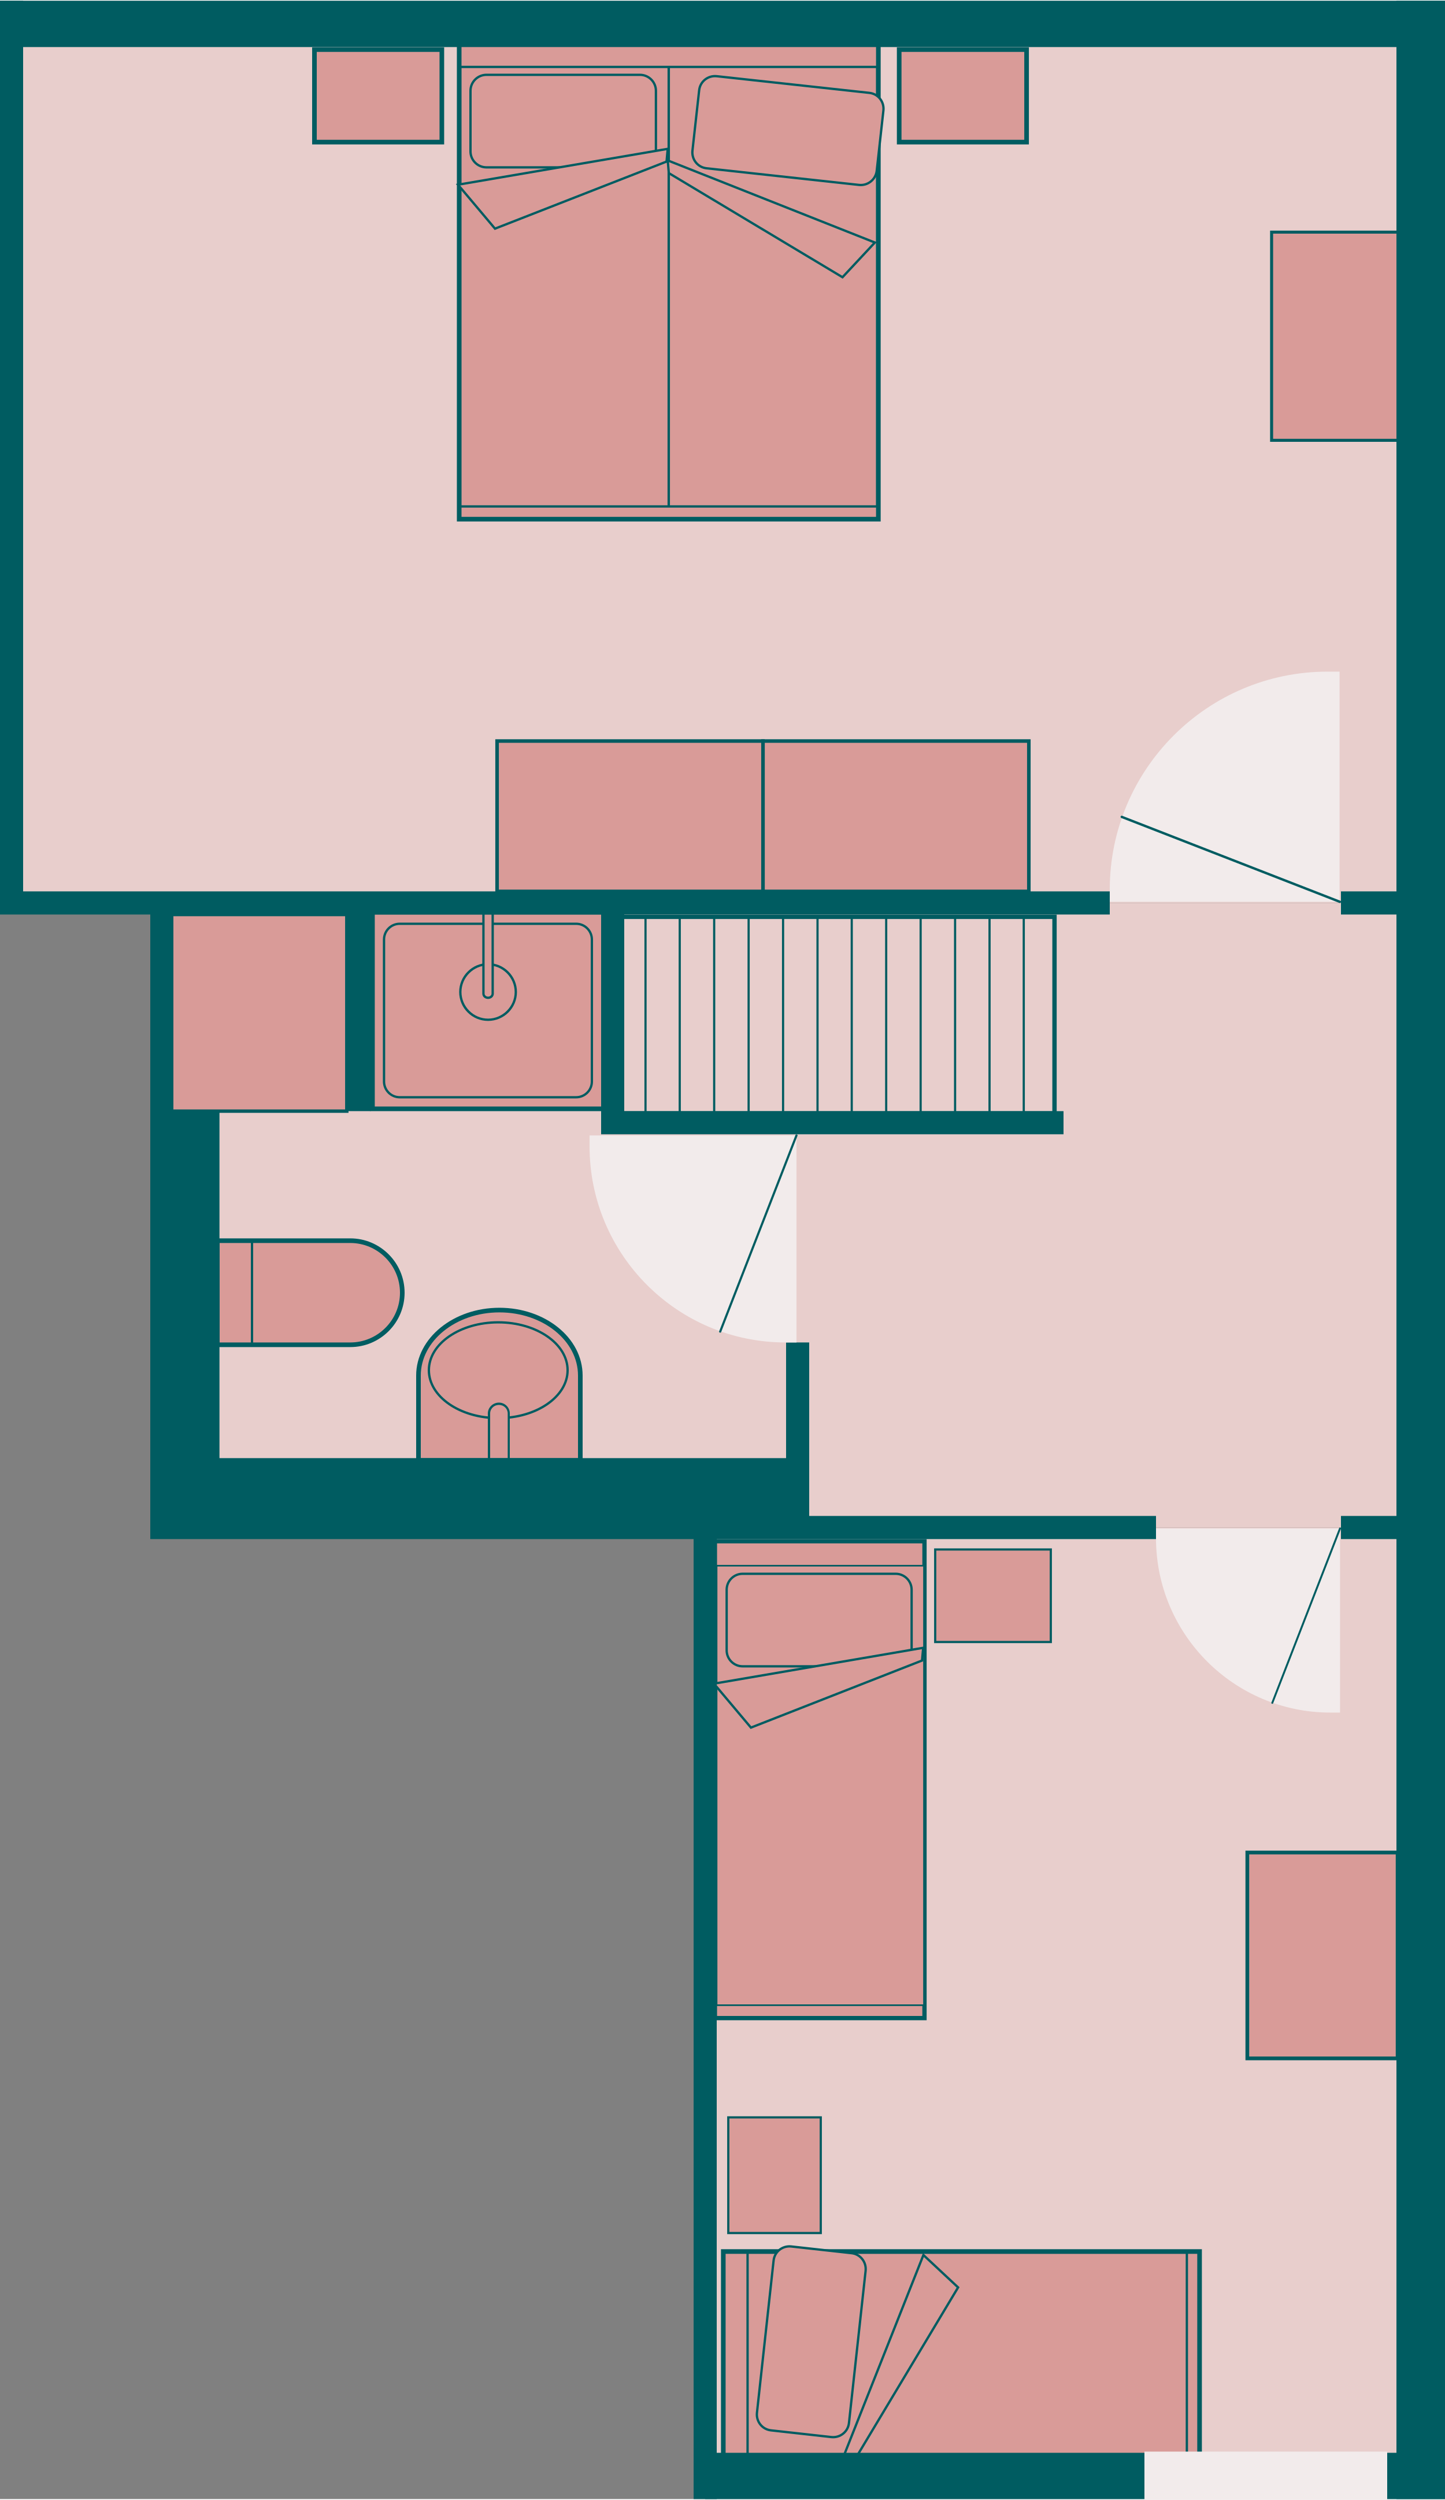 <?xml version="1.0" encoding="utf-8"?>
<!-- Generator: Adobe Illustrator 24.2.0, SVG Export Plug-In . SVG Version: 6.00 Build 0)  -->
<svg version="1.1" xmlns="http://www.w3.org/2000/svg" xmlns:xlink="http://www.w3.org/1999/xlink" x="0px" y="0px" width="694px"
	 height="1200px" viewBox="0 0 625 1080" enable-background="new 0 0 625 1080" xml:space="preserve">
<rect x="0" y="0" width="625" height="1080" fill="#808080" stroke="none"/>
<g id="plans">
</g>
<g id="house">
</g>
<g id="floor">
	<rect x="5" y="10" transform="matrix(-1 2.048349e-11 -2.048349e-11 -1 619 400)" fill="#E8CECC" width="609" height="380"/>
	<rect x="70" y="390" transform="matrix(-1 7.015599e-12 -7.015599e-12 -1 685 1050)" fill="#E8CECC" width="545" height="270"/>
	<rect x="305" y="660" transform="matrix(-1 9.413391e-11 -9.413391e-11 -1 919 1730)" fill="#E8CECC" width="309" height="410"/>
	<rect x="615" y="10" fill="#E8CECC" width="609" height="380"/>
	<rect x="614" y="390" fill="#E8CECC" width="545" height="270"/>
	<rect x="615" y="660" fill="#E8CECC" width="309" height="410"/>
</g>
<g id="interior">
	<path fill="#D99B98" stroke="#005C61" stroke-width="2" stroke-miterlimit="10" d="M151.5,536H129h-12.5H94v22.5v0V581h22.5H129
		h22.5c12.4,0,22.5-10.1,22.5-22.5v0C174,546.1,163.9,536,151.5,536z"/>
	<g>
		<line fill="none" stroke="#005C61" stroke-miterlimit="10" x1="109" y1="536" x2="109" y2="581"/>
	</g>
	<path fill="#D99B98" stroke="#005C61" stroke-width="2" stroke-miterlimit="10" d="M161.1,479c0,0,40.5,0,70,0c3.5,0,6.8,0,9.9,0
		c11.8,0,20,0,20,0s0-8.2,0-20c0-2.9,0-6.4,0-10c0-26.6,0-55,0-55s-8.2,0-20,0c-3.1,0-6.4,0-9.9,0c-29.5,0-70,0-70,0s0,28.4,0,55
		c0,3.6,0,7.1,0,10C161.1,470.8,161.1,479,161.1,479z"/>
	<path fill="#D99B98" stroke="#005C61" stroke-miterlimit="10" d="M172.9,399c0,0,35.6,0,58.2,0c3.7,0,7.1,0,9.9,0c5,0,8.2,0,8.2,0
		c3.8,0,6.8,3.1,6.8,6.8c0,0,0,22.6,0,43.2c0,3.8,0,7.5,0,10c0,5,0,8.2,0,8.2c0,3.8-3.1,6.8-6.8,6.8c0,0-3.1,0-8.2,0
		c-2.8,0-6.2,0-9.9,0c-22.6,0-58.2,0-58.2,0c-3.8,0-6.8-3.1-6.8-6.8c0,0,0-3.1,0-8.2c0-2.5,0-6.2,0-10c0-20.6,0-43.2,0-43.2
		C166.1,402.1,169.1,399,172.9,399z"/>
	<circle fill="#D99B98" cx="211.1" cy="428.5" r="12"/>
	<path fill="#005C61" d="M211.1,440c-6.3,0-11.5-5.2-11.5-11.5s5.2-11.5,11.5-11.5s11.5,5.2,11.5,11.5S217.4,440,211.1,440
		 M211.1,441c6.9,0,12.5-5.6,12.5-12.5S218,416,211.1,416s-12.5,5.6-12.5,12.5S204.2,441,211.1,441L211.1,441z"/>
	<path fill="#D99B98" d="M213.1,394.5v34.7c0,1-0.9,1.8-2,1.8c-1.1,0-2-0.8-2-1.8v-34.7H213.1z"/>
	<path fill="#005C61" d="M211.1,430.5c-0.8,0-1.5-0.6-1.5-1.3V395h3v34.2C212.6,429.9,211.9,430.5,211.1,430.5 M211.1,431.5
		c1.4,0,2.5-1,2.5-2.3V394h-5v35.2C208.6,430.5,209.7,431.5,211.1,431.5L211.1,431.5z"/>
	
		<rect x="309.8" y="666.5" transform="matrix(-1 -4.489576e-11 4.489576e-11 -1 709.092 1538)" fill="none" stroke="#005C61" stroke-width="3" stroke-miterlimit="10" width="89.5" height="205"/>
	
		<rect x="252.3" y="724" transform="matrix(-4.489760e-11 1 -1 -4.489760e-11 1123.796 414.204)" fill="#D99B98" stroke="#005C61" stroke-miterlimit="10" width="205" height="90"/>
	<path fill="#D99B98" stroke="#005C61" stroke-miterlimit="10" d="M394.3,713.1v-26.2c0-3.8-3.1-6.9-6.9-6.9h-66.2
		c-3.8,0-6.9,3.1-6.9,6.9v26.2c0,3.8,3.1,6.9,6.9,6.9h66.2C391.2,720,394.3,716.9,394.3,713.1z"/>
	<polygon fill="#D99B98" stroke="#005C61" stroke-miterlimit="10" points="399.3,712 308.8,727.5 324.8,746.5 398.8,717.5 	"/>
	
		<rect x="309.8" y="666.5" transform="matrix(-1 -4.489576e-11 4.489576e-11 -1 709.092 1343)" fill="#D99B98" stroke="#005C61" stroke-width="0.705" stroke-miterlimit="10" width="89.5" height="10"/>
	
		<rect x="309.8" y="866.5" transform="matrix(-1 -4.489576e-11 4.489576e-11 -1 709.092 1738)" fill="#D99B98" stroke="#005C61" stroke-width="0.705" stroke-miterlimit="10" width="89.5" height="5"/>
	
		<rect x="370.6" y="916.3" transform="matrix(-4.490204e-11 1 -1 -4.490204e-11 1434.645 602.883)" fill="none" stroke="#005C61" stroke-width="3" stroke-miterlimit="10" width="90.5" height="205"/>
	<rect x="313.4" y="973.5" fill="#D99B98" stroke="#005C61" stroke-miterlimit="10" width="205" height="90"/>
	<path fill="#D99B98" stroke="#005C61" stroke-miterlimit="10" d="M368.3,973.7l-26.1-2.9c-3.8-0.4-7.2,2.3-7.6,6.1l-7.2,65.8
		c-0.4,3.8,2.3,7.2,6.1,7.6l26.1,2.9c3.8,0.4,7.2-2.3,7.6-6.1l7.2-65.8C374.8,977.5,372.1,974.1,368.3,973.7z"/>
	<polygon fill="#D99B98" stroke="#005C61" stroke-miterlimit="10" points="363.9,1064 399.4,974.5 414.4,988.5 369.4,1063.5 	"/>
	
		<rect x="273.1" y="1013.8" transform="matrix(-4.490204e-11 1 -1 -4.490204e-11 1337.145 700.383)" fill="#D99B98" stroke="#005C61" stroke-miterlimit="10" width="90.5" height="10"/>
	
		<rect x="470.6" y="1016.3" transform="matrix(-4.490204e-11 1 -1 -4.490204e-11 1534.645 502.883)" fill="#D99B98" stroke="#005C61" stroke-miterlimit="10" width="90.5" height="5"/>
	
		<rect x="330" y="320" transform="matrix(-1 -4.488955e-11 4.488955e-11 -1 775 705)" fill="#D99B98" stroke="#005C61" stroke-width="1.536" stroke-miterlimit="10" width="115" height="65"/>
	
		<rect x="70" y="395" transform="matrix(-1 -4.488377e-11 4.488377e-11 -1 220 875)" fill="#D99B98" stroke="#005C61" stroke-width="1.465" stroke-miterlimit="10" width="80" height="85"/>
	
		<rect x="550" y="100" transform="matrix(-1 -4.489887e-11 4.489887e-11 -1 1160 290)" fill="#D99B98" stroke="#005C61" stroke-width="1.305" stroke-miterlimit="10" width="60" height="90"/>
	
		<rect x="215" y="320" transform="matrix(-1 -4.490553e-11 4.490553e-11 -1 545 705)" fill="#D99B98" stroke="#005C61" stroke-width="1.536" stroke-miterlimit="10" width="115" height="65"/>
	
		<rect x="315" y="915" transform="matrix(-1 -4.488377e-11 4.488377e-11 -1 670 1880)" fill="#D99B98" stroke="#005C61" stroke-width="0.951" stroke-miterlimit="10" width="40" height="50"/>
	
		<rect x="409.5" y="664.5" transform="matrix(-4.488339e-11 1 -1 -4.488339e-11 1119 260)" fill="#D99B98" stroke="#005C61" stroke-width="0.951" stroke-miterlimit="10" width="40" height="50"/>
	
		<rect x="539.5" y="800.5" transform="matrix(-1 -4.488733e-11 4.488733e-11 -1 1144 1690)" fill="#D99B98" stroke="#005C61" stroke-width="1.618" stroke-miterlimit="10" width="65" height="89"/>
	<g>
		<g>
			
				<rect x="199.1" y="18.5" transform="matrix(-1 -4.489710e-11 4.489710e-11 -1 578.511 242.081)" fill="none" stroke="#005C61" stroke-width="3.002" stroke-miterlimit="10" width="180.3" height="205"/>
			
				<rect x="141.7" y="76" transform="matrix(-4.489760e-11 1 -1 -4.489760e-11 365.224 -123.142)" fill="#D99B98" stroke="#005C61" stroke-width="1.001" stroke-miterlimit="10" width="205" height="90.1"/>
			<path fill="#D99B98" stroke="#005C61" stroke-width="1.001" stroke-miterlimit="10" d="M283.7,65.2V38.9c0-3.8-3.1-6.9-6.9-6.9
				h-66.4c-3.8,0-6.9,3.1-6.9,6.9v26.2c0,3.8,3.1,6.9,6.9,6.9h66.4C280.7,72,283.7,69,283.7,65.2z"/>
			
				<rect x="231.8" y="76" transform="matrix(-4.489760e-11 1 -1 -4.489760e-11 455.369 -213.288)" fill="#D99B98" stroke="#005C61" stroke-width="1.001" stroke-miterlimit="10" width="205" height="90.1"/>
			<path fill="#D99B98" stroke="#005C61" stroke-width="1.001" stroke-miterlimit="10" d="M379.2,73.5l2.9-26.1
				c0.4-3.8-2.3-7.2-6.1-7.6l-66-7.2c-3.8-0.4-7.2,2.3-7.6,6.1l-2.9,26.1c-0.4,3.8,2.3,7.2,6.1,7.6l66,7.2
				C375.4,80,378.8,77.2,379.2,73.5z"/>
			<polygon fill="#D99B98" stroke="#005C61" stroke-width="1.001" stroke-miterlimit="10" points="288.8,69 378.4,104.5 
				364.4,119.5 289.3,74.5 			"/>
			<polygon fill="#D99B98" stroke="#005C61" stroke-width="1.001" stroke-miterlimit="10" points="288.8,64 198.1,79.5 214.1,98.5 
				288.3,69.5 			"/>
			
				<rect x="199.1" y="18.5" transform="matrix(-1 -4.489710e-11 4.489710e-11 -1 578.511 47.081)" fill="#D99B98" stroke="#005C61" stroke-width="1.001" stroke-miterlimit="10" width="180.3" height="10"/>
			
				<rect x="199.1" y="218.5" transform="matrix(-1 -4.489710e-11 4.489710e-11 -1 578.511 442.081)" fill="#D99B98" stroke="#005C61" stroke-width="1.001" stroke-miterlimit="10" width="180.3" height="5"/>
		</g>
	</g>
	
		<rect x="136" y="21" transform="matrix(-1 -4.490642e-11 4.490642e-11 -1 327.106 82.081)" fill="#D99B98" stroke="#005C61" stroke-width="2.002" stroke-miterlimit="10" width="55.1" height="40"/>
	
		<rect x="388.9" y="21" transform="matrix(-1 -4.487312e-11 4.487312e-11 -1 832.922 82.081)" fill="#D99B98" stroke="#005C61" stroke-width="2.002" stroke-miterlimit="10" width="55.1" height="40"/>
	<path fill="#D99B98" stroke="#005C61" stroke-width="2" stroke-miterlimit="10" d="M251,594.3V631h-70v-36.7
		c0-15.6,15.7-28.3,35-28.3h0C235.3,566,251,578.6,251,594.3z"/>
	<ellipse fill="#D99B98" stroke="#005C61" stroke-miterlimit="10" cx="215.5" cy="592" rx="30" ry="20.7"/>
	<g>
		<path fill="#D99B98" d="M211.5,630.5v-19.8c0-2.3,1.9-4.2,4.3-4.2c2.4,0,4.3,1.9,4.3,4.2v19.8H211.5z"/>
		<path fill="#005C61" d="M215.8,607c2.1,0,3.8,1.6,3.8,3.7V630H212v-19.3C212,608.6,213.7,607,215.8,607 M215.8,606
			c-2.6,0-4.8,2.1-4.8,4.7V631h9.5v-20.3C220.5,608.1,218.4,606,215.8,606L215.8,606z"/>
	</g>
	
		<rect x="318.5" y="343.4" transform="matrix(4.489748e-11 -1 1 4.489748e-11 -77.5 799.5)" fill="#E8CECC" stroke="#005C61" stroke-width="1.881" stroke-miterlimit="10" width="85" height="190.2"/>
	<line fill="none" stroke="#005C61" stroke-width="0.941" stroke-miterlimit="10" x1="442.8" y1="481" x2="442.8" y2="396"/>
	<line fill="none" stroke="#005C61" stroke-width="0.941" stroke-miterlimit="10" x1="428" y1="481" x2="428" y2="396"/>
	<line fill="none" stroke="#005C61" stroke-width="0.941" stroke-miterlimit="10" x1="413.1" y1="481" x2="413.1" y2="396"/>
	<line fill="none" stroke="#005C61" stroke-width="0.941" stroke-miterlimit="10" x1="398.2" y1="481" x2="398.2" y2="396"/>
	<line fill="none" stroke="#005C61" stroke-width="0.941" stroke-miterlimit="10" x1="383.3" y1="481" x2="383.3" y2="396"/>
	<line fill="none" stroke="#005C61" stroke-width="0.941" stroke-miterlimit="10" x1="368.4" y1="481" x2="368.4" y2="396"/>
	<line fill="none" stroke="#005C61" stroke-width="0.941" stroke-miterlimit="10" x1="353.6" y1="481" x2="353.6" y2="396"/>
	<line fill="none" stroke="#005C61" stroke-width="0.941" stroke-miterlimit="10" x1="338.7" y1="481" x2="338.7" y2="396"/>
	<line fill="none" stroke="#005C61" stroke-width="0.941" stroke-miterlimit="10" x1="323.8" y1="481" x2="323.8" y2="396"/>
	<line fill="none" stroke="#005C61" stroke-width="0.941" stroke-miterlimit="10" x1="308.9" y1="481" x2="308.9" y2="396"/>
	<line fill="none" stroke="#005C61" stroke-width="0.941" stroke-miterlimit="10" x1="294" y1="481" x2="294" y2="396"/>
	<line fill="none" stroke="#005C61" stroke-width="0.941" stroke-miterlimit="10" x1="279.2" y1="481" x2="279.2" y2="396"/>
	<rect x="619" y="100" fill="#D99B98" stroke="#005C61" stroke-width="1.305" stroke-miterlimit="10" width="60" height="90"/>
	<rect x="624.5" y="800.5" fill="#D99B98" stroke="#005C61" stroke-width="1.618" stroke-miterlimit="10" width="65" height="89"/>
</g>
<g id="walls">
	<polyline fill="none" stroke="#005C61" stroke-width="20" stroke-miterlimit="10" points="0,10 615,10 615,1070 305,1070 	"/>
	<line fill="none" stroke="#005C61" stroke-width="10" stroke-miterlimit="10" x1="620" y1="390" x2="580" y2="390"/>
	<polyline fill="none" stroke="#005C61" stroke-width="10" stroke-miterlimit="10" points="480,390 5,390 5,0 	"/>
	<polyline fill="none" stroke="#005C61" stroke-width="10" stroke-miterlimit="10" points="70,390 70,660 500,660 	"/>
	<line fill="none" stroke="#005C61" stroke-width="10" stroke-miterlimit="10" x1="580" y1="660" x2="615" y2="660"/>
	<polyline fill="none" stroke="#005C61" stroke-width="10" stroke-miterlimit="10" points="265,390 265,485 460,485 	"/>
	<line fill="none" stroke="#005C61" stroke-width="10" stroke-miterlimit="10" x1="345" y1="580" x2="345" y2="660"/>
	<line fill="none" stroke="#005C61" stroke-width="10.607" stroke-miterlimit="10" x1="155" y1="390" x2="155" y2="480"/>
	<line fill="none" stroke="#005C61" stroke-width="10" stroke-miterlimit="10" x1="305" y1="660" x2="305" y2="1080"/>
	
		<rect x="75" y="635" transform="matrix(-1 -4.489532e-11 4.489532e-11 -1 420 1290)" fill="#005C61" stroke="#005C61" stroke-width="10" stroke-miterlimit="10" width="270" height="20"/>
	
		<rect x="75" y="485" transform="matrix(-1 -4.486867e-11 4.486867e-11 -1 165 1135)" fill="#005C61" stroke="#005C61" stroke-width="9.852" stroke-miterlimit="10" width="15" height="165"/>
	<polyline fill="none" stroke="#005C61" stroke-width="20" stroke-miterlimit="10" points="1229,10 614,10 614,1070 924,1070 	"/>
	<line fill="none" stroke="#005C61" stroke-width="10" stroke-miterlimit="10" x1="609" y1="390" x2="649" y2="390"/>
	<line fill="none" stroke="#005C61" stroke-width="10" stroke-miterlimit="10" x1="649" y1="660" x2="614" y2="660"/>
</g>
<g id="doors">
	<path fill="#F2EBEB" d="M480,384.2c0-52,42.3-94.2,94.2-94.2h5.2v99.5H480V384.2z"/>
	
		<line fill="none" stroke="#005C61" stroke-width="1.047" stroke-linecap="round" stroke-miterlimit="10" x1="579.5" y1="389.5" x2="485.2" y2="352.8"/>
	<path fill="#F2EBEB" d="M339.8,580c-46.8,0-84.8-38-84.8-84.8v-4.7h89.5V580H339.8z"/>
	
		<line fill="none" stroke="#005C61" stroke-width="0.942" stroke-linecap="round" stroke-miterlimit="10" x1="344.5" y1="490.5" x2="311.5" y2="575.3"/>
	<path fill="#F2EBEB" d="M575.4,740c-41.6,0-75.4-33.8-75.4-75.4v-4.2h79.6V740H575.4z"/>
	
		<line fill="none" stroke="#005C61" stroke-width="0.838" stroke-linecap="round" stroke-miterlimit="10" x1="579.6" y1="660.4" x2="550.3" y2="735.8"/>
</g>
<g id="windows">
	<line fill="none" stroke="#F2EBEB" stroke-width="21.026" stroke-miterlimit="10" x1="600" y1="1070" x2="495" y2="1070"/>
</g>
<g id="info">
</g>
</svg>
